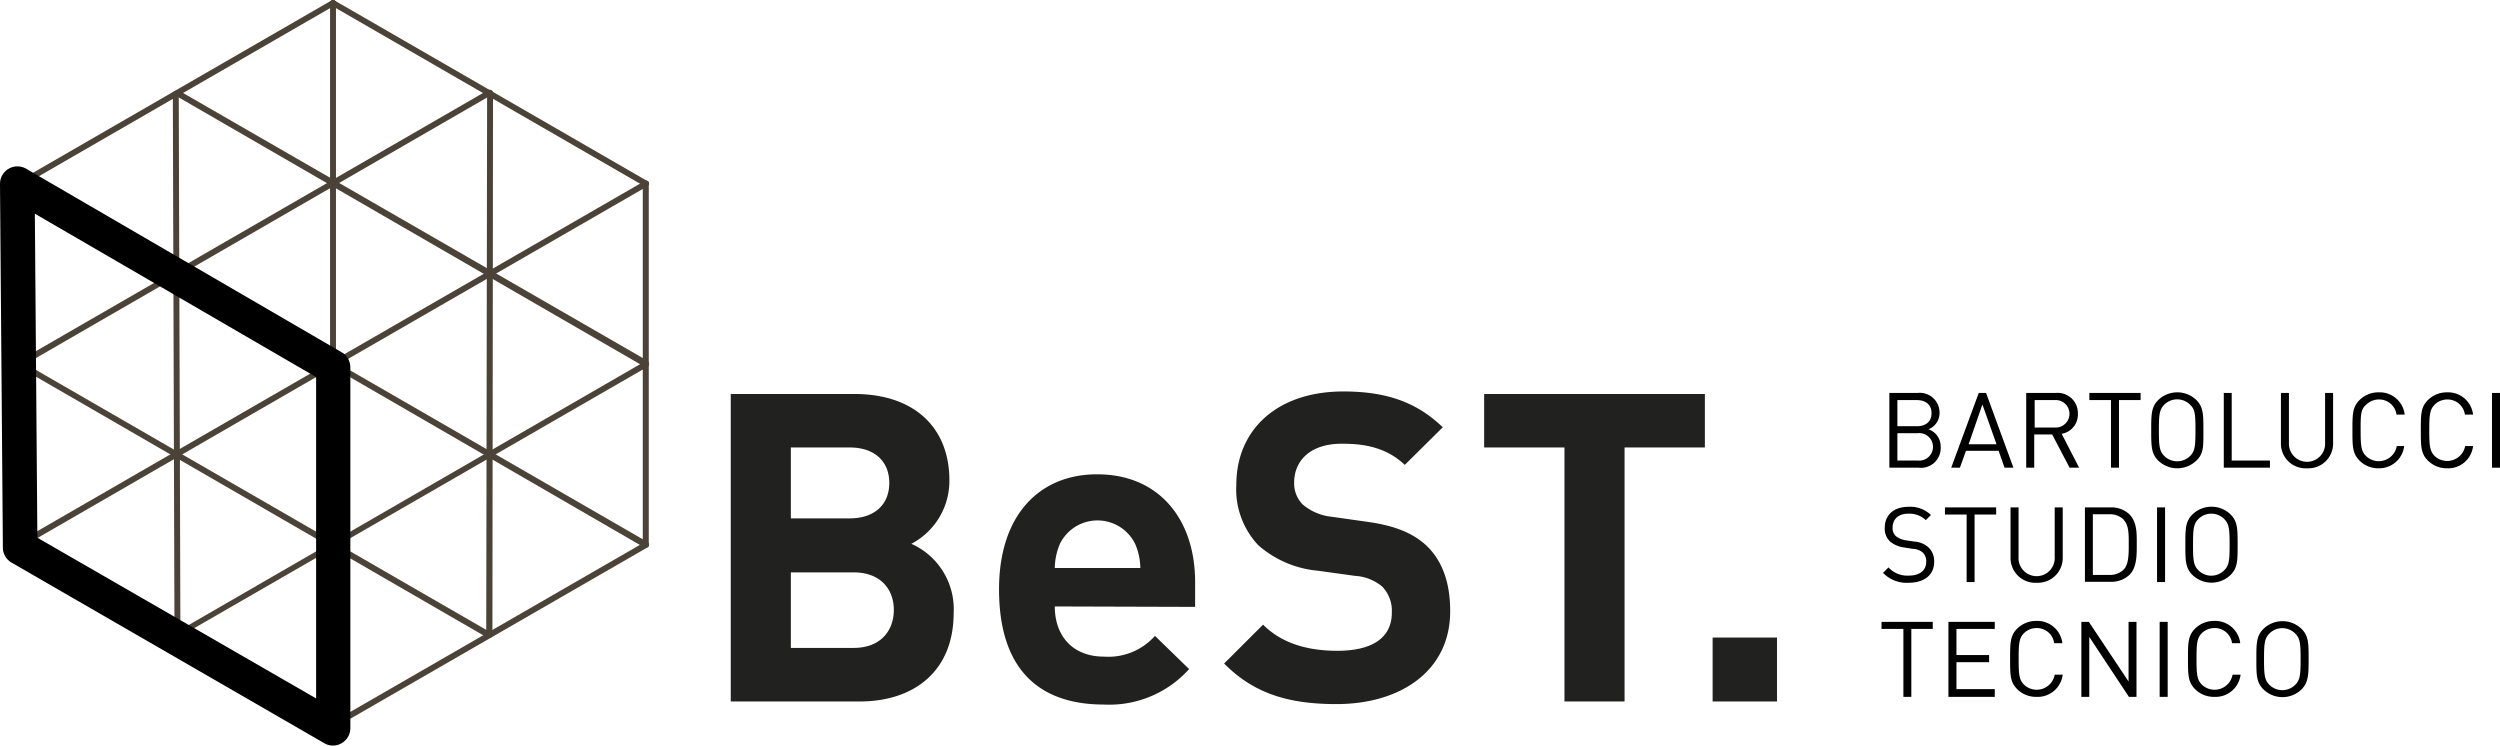 <?xml version="1.0" encoding="UTF-8"?> <svg xmlns="http://www.w3.org/2000/svg" viewBox="0 0 287 85.59"><defs><style>.cls-1{fill:#4c4338;}.cls-2{fill:#21211f;}</style></defs><title>Asset 3</title><g id="Layer_2" data-name="Layer 2"><g id="Layer_1-2" data-name="Layer 1"><path d="M220.24,53.69H216.9V45.11h3.23a2.27,2.27,0,0,1,2.53,2.29,2,2,0,0,1-1.27,1.88,2.08,2.08,0,0,1,1.4,2A2.27,2.27,0,0,1,220.24,53.69Zm-.18-7.76h-2.24v3h2.24c.95,0,1.68-.47,1.68-1.5S221,45.93,220.06,45.93Zm.09,3.8h-2.33v3.14h2.33a1.58,1.58,0,1,0,0-3.14Z"></path><path d="M230.12,53.69l-.68-1.94h-3.75L225,53.69h-1l3.16-8.58H228l3.14,8.58Zm-2.54-7.26L226,51h3.2Z"></path><path d="M237.59,53.69l-2-3.81h-2.06v3.81h-.92V45.11H236a2.32,2.32,0,0,1,2.54,2.39,2.23,2.23,0,0,1-1.86,2.3l2,3.89Zm-1.72-7.76h-2.29v3.15h2.29a1.58,1.58,0,1,0,0-3.15Z"></path><path d="M243.26,45.93v7.76h-.92V45.93h-2.48v-.82h5.88v.82Z"></path><path d="M252.15,52.87a3.15,3.15,0,0,1-4.39,0c-.8-.81-.8-1.65-.8-3.47s0-2.66.8-3.47a3.15,3.15,0,0,1,4.39,0c.8.81.8,1.65.8,3.47S253,52.06,252.15,52.87Zm-.71-6.39a2.09,2.09,0,0,0-3,0c-.54.55-.6,1.13-.6,2.92s.06,2.37.6,2.93a2.11,2.11,0,0,0,3,0c.54-.56.6-1.13.6-2.93S252,47,251.44,46.48Z"></path><path d="M255.29,53.69V45.11h.91v7.76h4.39v.82Z"></path><path d="M264.85,53.76a2.83,2.83,0,0,1-3-2.9V45.11h.92v5.68a2.08,2.08,0,1,0,4.15,0V45.11h.92v5.75A2.84,2.84,0,0,1,264.85,53.76Z"></path><path d="M273.06,53.76a3,3,0,0,1-2.19-.89c-.81-.81-.81-1.65-.81-3.47s0-2.66.81-3.47a3.06,3.06,0,0,1,2.19-.89,2.89,2.89,0,0,1,3,2.56h-.94a2,2,0,0,0-2-1.74,2.07,2.07,0,0,0-1.48.6C271,47,271,47.61,271,49.4s.06,2.39.61,2.94a2.1,2.1,0,0,0,3.54-1.13H276A2.89,2.89,0,0,1,273.06,53.76Z"></path><path d="M280.91,53.76a3.05,3.05,0,0,1-2.19-.89c-.81-.81-.81-1.65-.81-3.47s0-2.66.81-3.47a3.09,3.09,0,0,1,2.19-.89,2.89,2.89,0,0,1,3,2.56h-.94a2,2,0,0,0-2-1.74,2.07,2.07,0,0,0-1.48.6c-.54.56-.61,1.15-.61,2.94s.07,2.39.61,2.94A2.1,2.1,0,0,0,283,51.21h.91A2.88,2.88,0,0,1,280.91,53.76Z"></path><path d="M286.08,53.69V45.11H287v8.58Z"></path><path d="M219.11,66.9a3.74,3.74,0,0,1-2.94-1.14l.63-.62a2.94,2.94,0,0,0,2.33.94c1.25,0,2-.59,2-1.59a1.36,1.36,0,0,0-.41-1.07,1.79,1.79,0,0,0-1.12-.41l-1-.16a3.15,3.15,0,0,1-1.58-.65,2,2,0,0,1-.65-1.6c0-1.46,1-2.42,2.74-2.42a3.43,3.43,0,0,1,2.56.94l-.59.59a2.72,2.72,0,0,0-2-.74c-1.15,0-1.81.64-1.81,1.59a1.23,1.23,0,0,0,.39,1,2.41,2.41,0,0,0,1.15.47l.94.14a2.71,2.71,0,0,1,1.57.61,2.12,2.12,0,0,1,.72,1.69C222.07,66,220.89,66.9,219.11,66.9Z"></path><path d="M226.68,59.07v7.75h-.91V59.07h-2.49v-.82h5.88v.82Z"></path><path d="M233.81,66.9a2.84,2.84,0,0,1-3-2.91V58.25h.92v5.67a2.08,2.08,0,1,0,4.15,0V58.25h.92V64A2.85,2.85,0,0,1,233.81,66.9Z"></path><path d="M244.45,66a3,3,0,0,1-2.16.79h-2.94V58.25h2.94a3,3,0,0,1,2.16.79c.89.9.85,2.21.85,3.4S245.34,65.14,244.45,66Zm-.64-6.33a2.21,2.21,0,0,0-1.68-.63h-1.87V66h1.87a2.21,2.21,0,0,0,1.68-.63c.59-.61.57-1.89.57-2.94S244.4,60.31,243.81,59.7Z"></path><path d="M247.63,66.82V58.25h.92v8.57Z"></path><path d="M256.07,66a3.14,3.14,0,0,1-4.38,0c-.81-.81-.81-1.65-.81-3.47s0-2.66.81-3.47a3.14,3.14,0,0,1,4.38,0c.81.81.81,1.65.81,3.47S256.88,65.2,256.07,66Zm-.71-6.4a2.1,2.1,0,0,0-3,0c-.54.55-.6,1.13-.6,2.93s.06,2.37.6,2.92a2.08,2.08,0,0,0,3,0c.54-.55.6-1.13.6-2.92S255.9,60.16,255.36,59.61Z"></path><path d="M219.42,72.2V80h-.91V72.2H216v-.81h5.88v.81Z"></path><path d="M223.68,80V71.39H229v.81H224.6v3h3.75v.82H224.6v3.09H229V80Z"></path><path d="M233.76,80a3.05,3.05,0,0,1-2.19-.89c-.81-.81-.81-1.65-.81-3.47s0-2.66.81-3.47a3.09,3.09,0,0,1,2.19-.89,2.9,2.9,0,0,1,3,2.56h-.94a2,2,0,0,0-2-1.74,2.07,2.07,0,0,0-1.48.6c-.54.56-.6,1.15-.6,2.94s.06,2.39.6,2.94a2.1,2.1,0,0,0,3.54-1.13h.92A2.9,2.9,0,0,1,233.76,80Z"></path><path d="M244.4,80l-4.55-6.88V80h-.91V71.39h.86l4.56,6.85V71.39h.91V80Z"></path><path d="M247.93,80V71.39h.92V80Z"></path><path d="M254.18,80a3.05,3.05,0,0,1-2.19-.89c-.81-.81-.81-1.65-.81-3.47s0-2.66.81-3.47a3.09,3.09,0,0,1,2.19-.89,2.9,2.9,0,0,1,3,2.56h-.94a2,2,0,0,0-2-1.74,2.07,2.07,0,0,0-1.48.6c-.54.56-.6,1.15-.6,2.94s.06,2.39.6,2.94a2.1,2.1,0,0,0,3.54-1.13h.92A2.9,2.9,0,0,1,254.18,80Z"></path><path d="M264.22,79.14a3.14,3.14,0,0,1-4.38,0c-.81-.81-.81-1.65-.81-3.47s0-2.66.81-3.47a3.14,3.14,0,0,1,4.38,0c.81.81.81,1.65.81,3.47S265,78.33,264.22,79.14Zm-.71-6.39a2.08,2.08,0,0,0-3,0c-.54.55-.6,1.13-.6,2.92s.06,2.37.6,2.93a2.1,2.1,0,0,0,3,0c.54-.56.6-1.13.6-2.93S264.05,73.3,263.51,72.75Z"></path><path class="cls-1" d="M38.23,83.61a.35.35,0,0,1-.3-.17.35.35,0,0,1,.13-.47L74,62.24a.33.33,0,0,1,.47.13.33.33,0,0,1-.12.46L38.4,83.56A.26.26,0,0,1,38.23,83.61Z"></path><path class="cls-1" d="M38.23,83.61a.26.26,0,0,1-.17,0L2.15,62.83a.34.34,0,1,1,.34-.59L38.4,83a.36.36,0,0,1,.13.47A.35.35,0,0,1,38.23,83.61Z"></path><path class="cls-1" d="M38.23,42.15a.35.35,0,0,1-.3-.17.34.34,0,0,1,.13-.47L74,20.78a.34.34,0,1,1,.35.59L38.4,42.1A.34.34,0,0,1,38.23,42.15Z"></path><path class="cls-1" d="M38.23,42.15a.34.34,0,0,1-.17,0L2.15,21.37A.35.35,0,0,1,2,20.9a.34.34,0,0,1,.47-.12L38.4,41.51a.34.34,0,0,1-.17.64Z"></path><path class="cls-1" d="M2.32,21.42a.34.34,0,0,1-.17-.64L38.06.05a.34.34,0,0,1,.47.12.35.35,0,0,1-.13.47L2.49,21.37A.34.34,0,0,1,2.32,21.42Z"></path><path class="cls-1" d="M74.14,21.42a.41.41,0,0,1-.18-.05L38.06.64a.34.34,0,0,1-.13-.47A.34.34,0,0,1,38.4.05L74.31,20.78a.34.34,0,0,1,.12.47A.34.34,0,0,1,74.14,21.42Z"></path><path class="cls-1" d="M2.32,42.09a.35.35,0,0,1-.3-.17.36.36,0,0,1,.13-.47L56,10.36a.34.34,0,1,1,.34.59L2.49,42.05A.33.33,0,0,1,2.32,42.09Z"></path><path class="cls-1" d="M74.14,42.09a.39.39,0,0,1-.18,0L20.2,11a.36.36,0,0,1-.13-.47.35.35,0,0,1,.47-.13l53.77,31a.34.34,0,0,1,.12.47A.34.34,0,0,1,74.14,42.09Z"></path><path class="cls-1" d="M2.32,62.85a.35.35,0,0,1-.3-.17.36.36,0,0,1,.13-.47L38.06,41.48a.35.35,0,0,1,.47.13.34.34,0,0,1-.13.46L2.49,62.81A.33.33,0,0,1,2.32,62.85Z"></path><path class="cls-1" d="M74.14,62.85a.39.39,0,0,1-.18,0L38.06,42.07a.33.33,0,0,1-.13-.46.35.35,0,0,1,.47-.13L74.31,62.21a.34.34,0,0,1,.12.47A.34.34,0,0,1,74.14,62.85Z"></path><path class="cls-1" d="M2.32,62.88A.34.34,0,0,1,2,62.54V21.07a.34.34,0,0,1,.68,0V62.54A.34.34,0,0,1,2.32,62.88Z"></path><path class="cls-1" d="M74.14,62.88a.35.35,0,0,1-.35-.34V21.07a.35.35,0,0,1,.35-.34.34.34,0,0,1,.34.34V62.54A.34.34,0,0,1,74.14,62.88Z"></path><path class="cls-1" d="M38.23,83.61a.34.34,0,0,1-.34-.34V.34a.34.34,0,1,1,.68,0V83.27A.34.34,0,0,1,38.23,83.61Z"></path><path class="cls-1" d="M56.18,73.24a.33.33,0,0,1-.17,0L2.15,42.1A.35.35,0,0,1,2,41.63a.34.34,0,0,1,.47-.12l53.35,30.8.1-61.66a.34.34,0,0,1,.34-.34h0a.34.34,0,0,1,.34.34L56.53,72.9a.34.34,0,0,1-.18.3A.33.33,0,0,1,56.18,73.24Z"></path><path class="cls-1" d="M20.37,73.19a.34.34,0,0,1-.17,0,.32.32,0,0,1-.17-.29l-.19-62.14a.34.34,0,0,1,.34-.34h0a.34.34,0,0,1,.34.34l.19,61.54L74,41.51a.34.34,0,0,1,.35.59l-53.77,31A.34.34,0,0,1,20.37,73.19Z"></path><path d="M38.23,85.32a1.69,1.69,0,0,1-.85-.23L1.47,64.36a1.72,1.72,0,0,1-.86-1.47L.27,21.09a1.72,1.72,0,0,1,.85-1.49,1.71,1.71,0,0,1,1.72,0L39.09,40.67a1.72,1.72,0,0,1,.84,1.48V83.61a1.71,1.71,0,0,1-1.7,1.71ZM4,61.89l32.5,18.76V43.13L3.71,24.05Z"></path><path d="M38.23,85.59a1.91,1.91,0,0,1-1-.27L1.33,64.59a2,2,0,0,1-1-1.69L0,21.09a2,2,0,0,1,3-1.72L39.22,40.44a2,2,0,0,1,1,1.71V83.61a2,2,0,0,1-1,1.71A1.94,1.94,0,0,1,38.23,85.59ZM2,19.64a1.41,1.41,0,0,0-.72.19,1.45,1.45,0,0,0-.72,1.26l.35,41.8a1.43,1.43,0,0,0,.71,1.23L37.51,84.85a1.45,1.45,0,0,0,1.44,0,1.43,1.43,0,0,0,.71-1.24V42.15A1.43,1.43,0,0,0,39,40.91L2.7,19.83A1.41,1.41,0,0,0,2,19.64ZM36.79,81.12l-33-19.07L3.43,23.58,36.79,43ZM4.29,61.73l32,18.45V43.29L4,24.53Z"></path><path class="cls-2" d="M98.67,80.53H83.89V45.23H98.08c6.89,0,10.91,3.86,10.91,9.91a8.15,8.15,0,0,1-4.37,7.29,8.2,8.2,0,0,1,4.86,7.94C109.48,77,105,80.53,98.67,80.53ZM97.53,51.37H90.79v8.14h6.74c2.93,0,4.56-1.64,4.56-4.07S100.46,51.37,97.53,51.37ZM98,65.71H90.79v8.67H98c3.12,0,4.61-2,4.61-4.36S101.1,65.71,98,65.71Z"></path><path class="cls-2" d="M153.42,80.83c-5.35,0-9.42-1.14-12.89-4.66L145,71.71c2.23,2.23,5.26,3,8.53,3,4.07,0,6.25-1.54,6.25-4.36a4,4,0,0,0-1.09-3,5.33,5.33,0,0,0-3.13-1.24l-4.26-.59a12,12,0,0,1-6.85-2.93,9.34,9.34,0,0,1-2.52-6.94c0-6.3,4.66-10.71,12.29-10.71,4.86,0,8.38,1.19,11.41,4.11l-4.36,4.32c-2.24-2.13-4.91-2.43-7.24-2.43-3.67,0-5.46,2-5.46,4.46a3.42,3.42,0,0,0,1,2.53,6.08,6.08,0,0,0,3.28,1.39l4.16.59c3.22.45,5.26,1.34,6.75,2.73,1.88,1.79,2.72,4.37,2.72,7.49C166.51,77,160.81,80.83,153.42,80.83Z"></path><path class="cls-2" d="M186.5,51.37V80.53h-6.9V51.37h-9.22V45.23h25.34v6.14Z"></path><path class="cls-2" d="M196.61,80.53V73.19H204v7.34Z"></path><path class="cls-2" d="M121.09,69.62c0,3.33,2,5.76,5.65,5.76A7.15,7.15,0,0,0,132.59,73l3.92,3.81a12.31,12.31,0,0,1-9.82,4.07c-6.1,0-12-2.78-12-13.24,0-8.43,4.56-13.19,11.26-13.19,7.19,0,11.25,5.26,11.25,12.35v2.87Zm9.22-7.19a4.81,4.81,0,0,0-8.63,0,7.3,7.3,0,0,0-.59,2.78h9.82A7.12,7.12,0,0,0,130.31,62.43Z"></path></g></g></svg> 